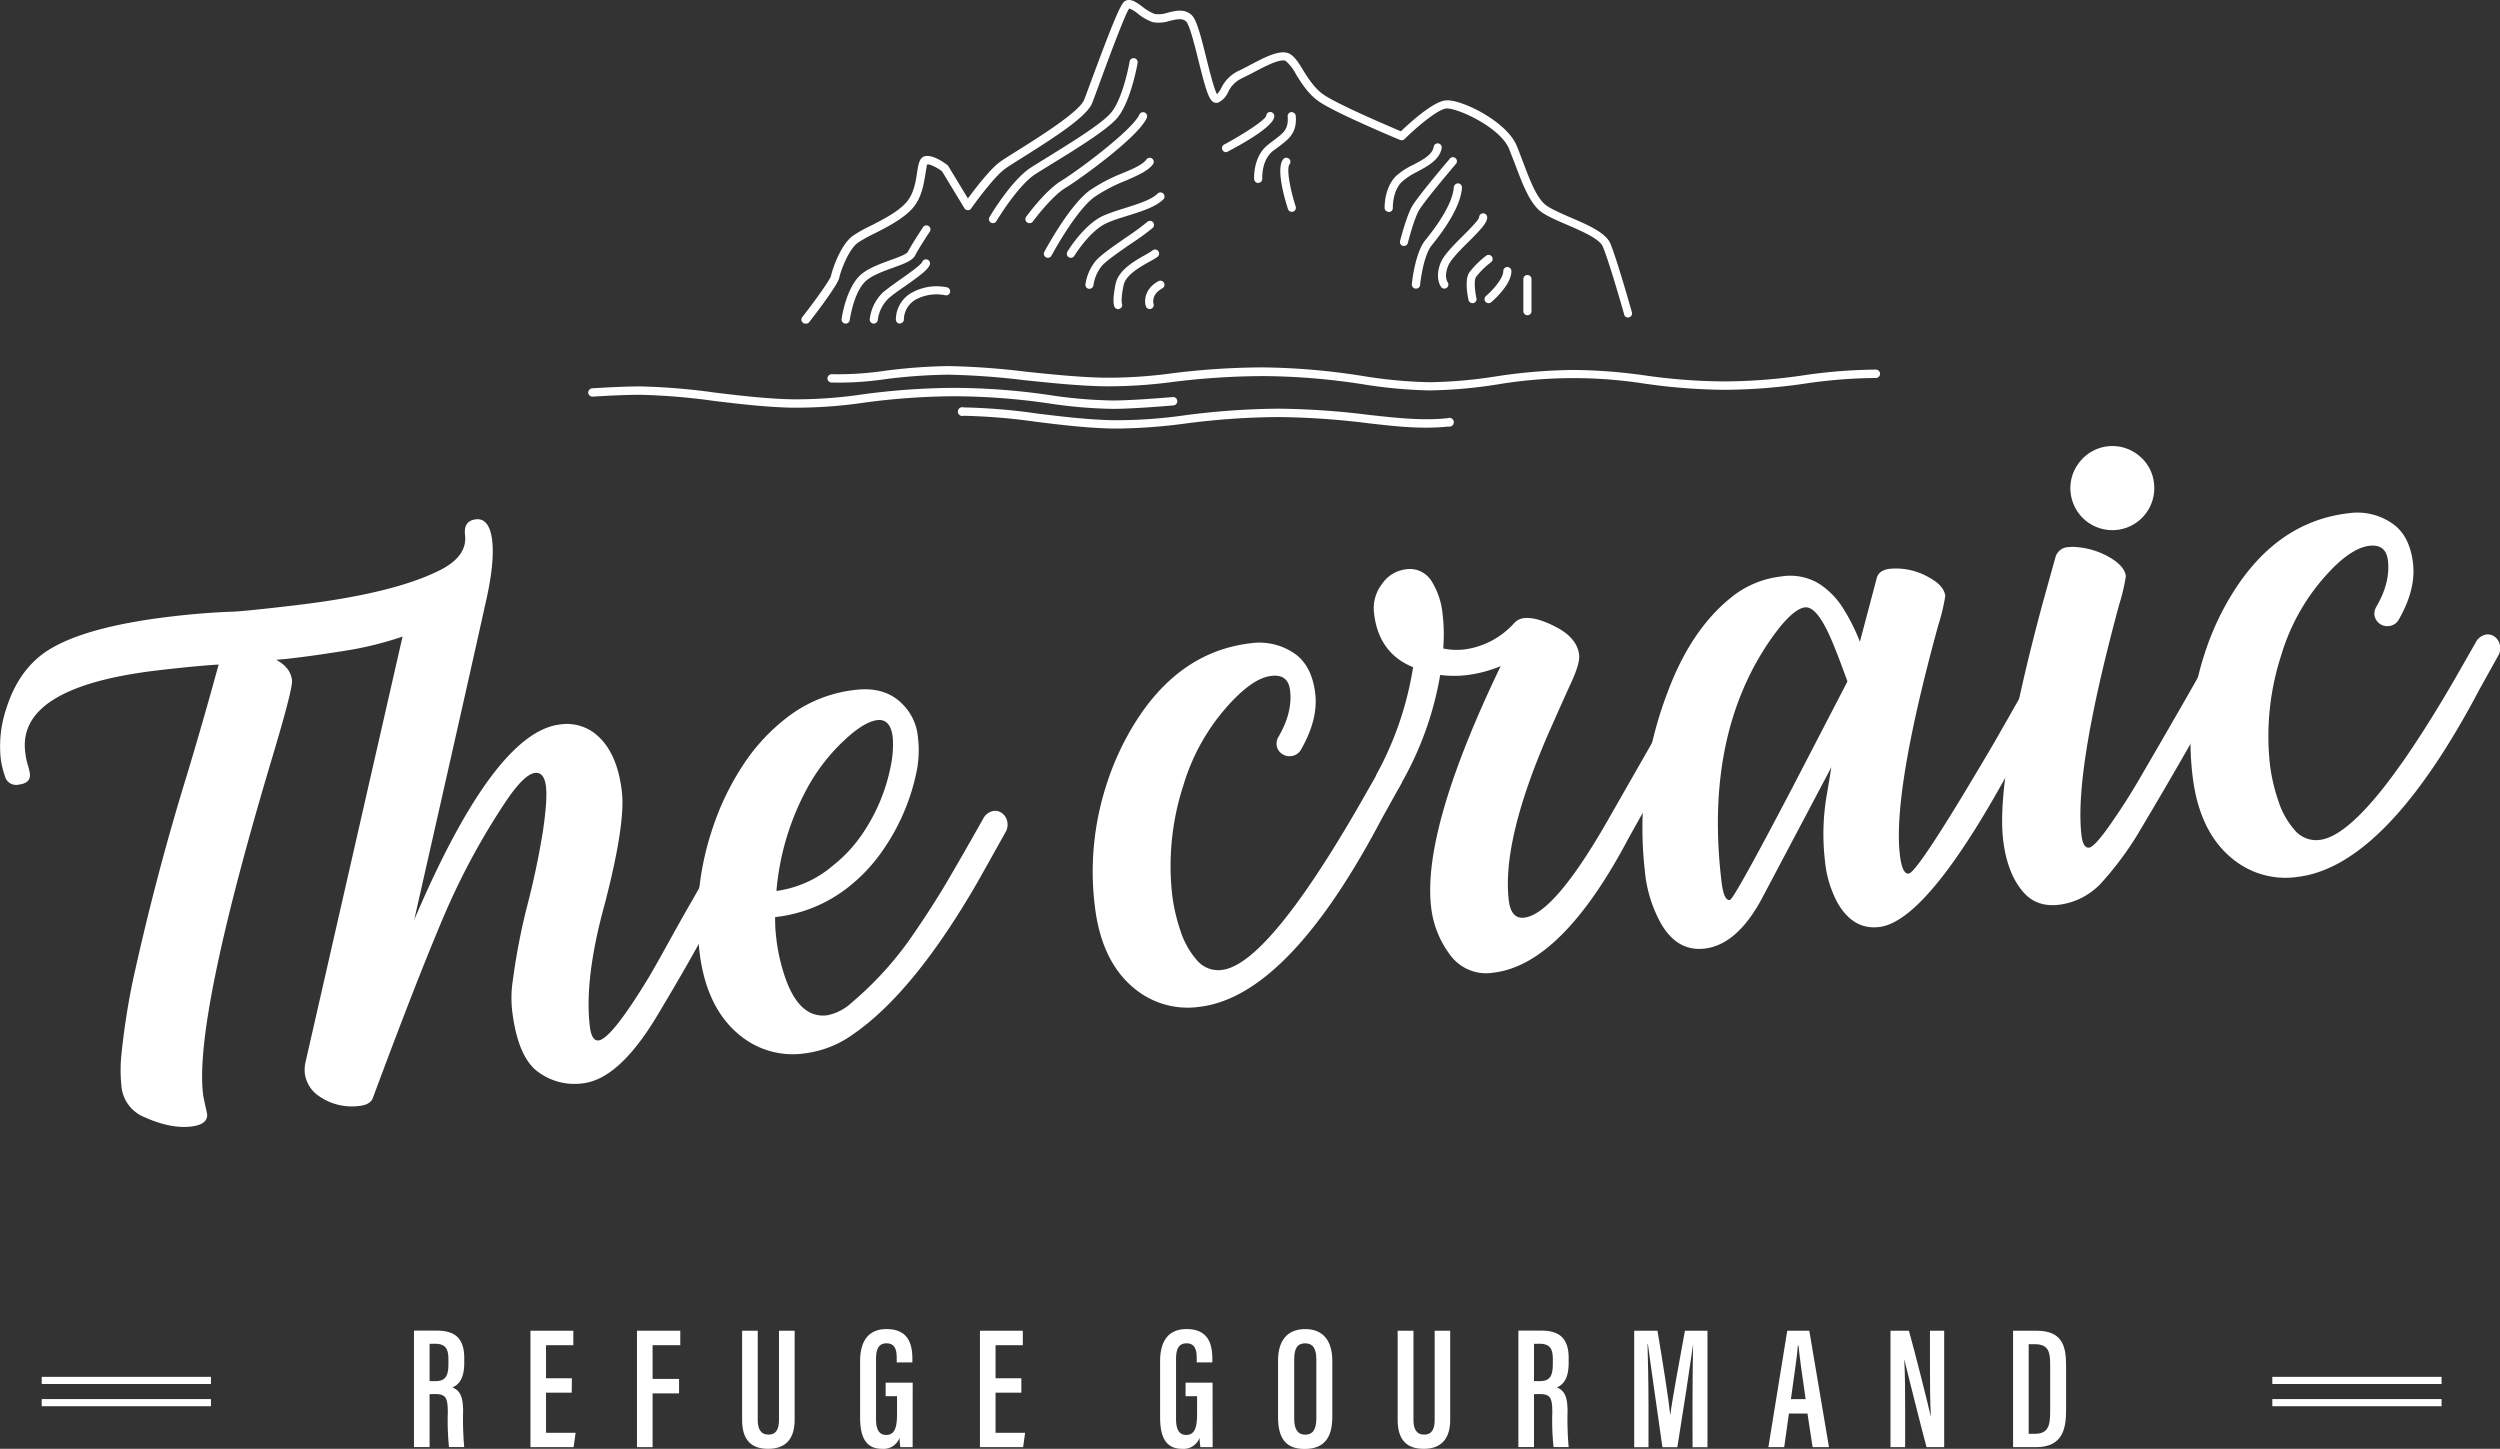 <svg xmlns="http://www.w3.org/2000/svg" viewBox="0 0 566.82 328.48"><rect x="0" y="0" width="566.82" height="328.48" fill="#333333" stroke="none"/><defs><style>.cls-1{fill:#fff;}</style></defs><g id="Montagne"><path class="cls-1" d="M182.82,74.1a.91.91,0,0,1-.72-1.48c3-3.82,6.31-8.48,6.51-9.34.28-1.39,2.14-7,4.9-9.05A30.23,30.23,0,0,1,197.45,52c2.89-1.47,6.49-3.29,8.36-5.53,1.55-1.86,2-4.47,2.31-6.56s.57-3.52,1.86-3.78c1.83-.35,4.48,1.61,5,2a.86.86,0,0,1,.22.25l4.45,7.34c1.55-2.1,4.93-6.53,7.18-8.21.74-.56,2.26-1.51,4.18-2.71,4.9-3.07,14-8.8,15-11.46.31-.79.8-2.12,1.4-3.74,5-13.52,6.81-17.84,7.72-18.53,1.23-.92,2.68.15,4.07,1.17A10.37,10.37,0,0,0,262,3.9,6.39,6.39,0,0,0,265,3.59c1.75-.43,3.74-.92,5.33.51,1.14,1,2.06,4.44,3.43,10,.69,2.75,1.7,6.79,2.37,8a5.73,5.73,0,0,0,.94-1.36,8.32,8.32,0,0,1,3.81-3.88c.8-.36,1.73-.85,2.71-1.37,3.45-1.82,7-3.7,9.06-2.53,1.1.62,2,2,2.95,3.61,1.27,2,2.71,4.36,5,5.82,3.65,2.35,14.62,7,17.22,8.11,1.7-1.63,7.23-6.74,10.14-7,3.39-.39,13.83,4.71,16.12,10.28.53,1.28,1,2.58,1.5,3.86,1.42,3.76,2.76,7.32,4.67,9.22,1,1,3.57,2.11,6,3.17,3.95,1.69,8,3.45,9.06,5.91,1.52,3.66,4.75,15.11,4.89,15.6a.91.91,0,0,1-.63,1.13.89.89,0,0,1-1.13-.63c0-.12-3.35-11.84-4.83-15.39-.74-1.78-4.81-3.53-8.08-4.94-2.74-1.18-5.34-2.29-6.6-3.54-2.2-2.19-3.61-5.93-5.1-9.89-.48-1.25-1-2.54-1.48-3.8-2-4.88-11.78-9.34-14.24-9.15-2,.19-6.86,4.36-9.47,6.94a.93.93,0,0,1-1,.19c-.56-.23-13.79-5.74-18.06-8.49-2.63-1.69-4.25-4.3-5.55-6.41a10.11,10.11,0,0,0-2.3-3c-1.17-.67-4.85,1.28-7.29,2.57-1,.53-2,1-2.81,1.42a6.39,6.39,0,0,0-3,3.11A4.56,4.56,0,0,1,276.35,24a1.28,1.28,0,0,1-1-.1c-1.13-.62-1.86-3.19-3.4-9.35-.87-3.51-2.07-8.32-2.87-9s-1.93-.52-3.67-.09a7.87,7.87,0,0,1-3.86.29,11.23,11.23,0,0,1-3.39-1.94,7.07,7.07,0,0,0-1.92-1.16h0c-.87,1-5.19,12.68-7,17.67-.61,1.63-1.1,3-1.41,3.76-1.15,3-8.12,7.55-15.79,12.36-1.8,1.13-3.37,2.11-4.05,2.63-2.7,2-7.55,8.85-7.6,8.92a.83.83,0,0,1-.78.39.92.92,0,0,1-.75-.44l-5.08-8.38c-1-.74-2.66-1.67-3.37-1.54-.07.16-.26,1.38-.41,2.26-.35,2.2-.84,5.2-2.71,7.45-2.11,2.53-5.9,4.45-8.94,6a30.11,30.11,0,0,0-3.67,2.05c-2.12,1.59-3.89,6.39-4.2,7.95s-5.33,8.14-6.86,10.1A.92.92,0,0,1,182.82,74.1Z" transform="translate(-0.2 -0.73)"/><path class="cls-1" d="M191.94,74.1h-.13a.92.92,0,0,1-.79-1c0-.29,1-7,4.25-10,1.69-1.53,4.39-2.51,6.76-3.37,1.56-.56,3.69-1.34,4-1.88.93-1.8,3.29-5.36,3.39-5.51a.92.92,0,1,1,1.53,1s-2.41,3.62-3.28,5.33c-.61,1.18-2.54,1.88-5,2.77-2.22.8-4.73,1.72-6.16,3-2.75,2.48-3.65,8.8-3.65,8.86A.92.92,0,0,1,191.94,74.1Z" transform="translate(-0.2 -0.73)"/><path class="cls-1" d="M198.31,74.1h-.08a.91.91,0,0,1-.83-1,10,10,0,0,1,3-6.08c1-.83,2.38-1.84,3.89-2.9,1.87-1.31,4.69-3.3,5-4a.92.92,0,0,1,1.2-.52.91.91,0,0,1,.51,1.19c-.45,1.13-2.42,2.58-5.62,4.83-1.47,1-2.86,2-3.74,2.78a8.2,8.2,0,0,0-2.42,4.87A.93.93,0,0,1,198.31,74.1Z" transform="translate(-0.2 -0.73)"/><path class="cls-1" d="M204.23,74.1a.91.91,0,0,1-.91-.88,7,7,0,0,1,4-6.33,11.53,11.53,0,0,1,7.64-1,.93.93,0,0,1,.64,1.13.91.91,0,0,1-1.13.64,9.92,9.92,0,0,0-6.33.83,5.24,5.24,0,0,0-3,4.62.92.92,0,0,1-.88.95Z" transform="translate(-0.2 -0.73)"/><path class="cls-1" d="M225.34,51.33a.9.9,0,0,1-.47-.13.92.92,0,0,1-.32-1.26c.2-.34,5-8.42,9.41-11.24.95-.61,2.22-1.39,3.67-2.28,4.82-3,12.09-7.42,14.36-10,2.82-3.15,4.32-11.65,4.33-11.74a.9.9,0,0,1,1.06-.75.92.92,0,0,1,.75,1.06c-.06.37-1.6,9.11-4.77,12.66-2.45,2.74-9.57,7.1-14.76,10.29-1.44.89-2.71,1.66-3.65,2.27-4,2.58-8.77,10.55-8.82,10.63A.92.92,0,0,1,225.34,51.33Z" transform="translate(-0.2 -0.73)"/><path class="cls-1" d="M233.6,51.33a.94.94,0,0,1-.54-.18.91.91,0,0,1-.2-1.28c.18-.24,4.34-5.94,7.95-8.14,3.86-2.36,16.08-11.46,17.71-15a.92.92,0,1,1,1.67.77c-2,4.41-15.24,13.9-18.43,15.84s-7.37,7.59-7.41,7.65A.91.91,0,0,1,233.6,51.33Z" transform="translate(-0.2 -0.73)"/><path class="cls-1" d="M237.79,59.18a.84.84,0,0,1-.43-.11.91.91,0,0,1-.38-1.24c.23-.43,5.62-10.51,10.29-13.93a38,38,0,0,1,7.31-3.85c2.44-1,4.74-2,5.55-3.17a.91.91,0,0,1,1.28-.2.92.92,0,0,1,.21,1.28c-1.11,1.52-3.52,2.57-6.31,3.78a36.27,36.27,0,0,0-6.95,3.64c-4.34,3.18-9.7,13.21-9.76,13.31A.91.91,0,0,1,237.79,59.18Z" transform="translate(-0.2 -0.73)"/><path class="cls-1" d="M243,59.18a.91.91,0,0,1-.48-.13.92.92,0,0,1-.31-1.26c.15-.26,3.85-6.31,8.32-8.23,1.53-.65,3.25-1.19,4.91-1.71,2.87-.91,5.84-1.84,7.25-3.25a.92.92,0,0,1,1.3,1.3c-1.73,1.73-4.78,2.69-8,3.7-1.62.51-3.29,1-4.74,1.65-3.93,1.69-7.43,7.43-7.47,7.49A.93.93,0,0,1,243,59.18Z" transform="translate(-0.2 -0.73)"/><path class="cls-1" d="M247.21,66.21h-.11a.9.9,0,0,1-.8-1,10.87,10.87,0,0,1,2.33-5.33c1.13-1.33,4.08-3.37,6.92-5.34a57.59,57.59,0,0,0,4.7-3.44.92.92,0,1,1,1.24,1.35A54.85,54.85,0,0,1,256.6,56c-2.62,1.82-5.6,3.87-6.57,5a9.09,9.09,0,0,0-1.91,4.34A.92.92,0,0,1,247.21,66.21Z" transform="translate(-0.2 -0.73)"/><path class="cls-1" d="M253.74,70.83a1,1,0,0,1-.88-.57c-.12-.29-.48-1.51.28-5.16.66-3.18,4.35-5.24,6.8-6.61a14.78,14.78,0,0,0,1.59-1,.9.9,0,0,1,1.28.17.92.92,0,0,1-.16,1.29,16.12,16.12,0,0,1-1.82,1.1c-2.15,1.21-5.4,3-5.89,5.39-.65,3.11-.38,4.08-.38,4.09a.88.88,0,0,1-.47,1.18A.93.93,0,0,1,253.74,70.83Z" transform="translate(-0.2 -0.73)"/><path class="cls-1" d="M260.87,70.8a.92.92,0,0,1-.87-.63c-.4-1.21-.31-4,2.86-5.69a.92.92,0,1,1,.88,1.62c-2.64,1.43-2,3.48-2,3.5a.93.93,0,0,1-.59,1.16A1,1,0,0,1,260.87,70.8Z" transform="translate(-0.2 -0.73)"/><path class="cls-1" d="M278.18,35.23a.9.9,0,0,1-.81-.48.92.92,0,0,1,.38-1.25c4.35-2.33,9.23-5.5,9.54-6.5a.89.89,0,0,1,.92-.88.94.94,0,0,1,.91.95c0,2-5.71,5.49-10.5,8A.87.87,0,0,1,278.18,35.23Z" transform="translate(-0.2 -0.73)"/><path class="cls-1" d="M285.47,42.22a.93.93,0,0,1-.92-.86c0-.21-.29-5.07,3.08-7.76.48-.39.95-.74,1.38-1.07,2.23-1.67,3.36-2.52,3.14-5.39a.92.92,0,0,1,.84-1,1,1,0,0,1,1,.84c.3,3.88-1.54,5.25-3.86,7-.42.32-.87.65-1.34,1-2.62,2.09-2.4,6.17-2.4,6.21a.91.91,0,0,1-.85,1Z" transform="translate(-0.2 -0.73)"/><path class="cls-1" d="M293.09,48.76a.92.92,0,0,1-.87-.63c-.69-2.12-2.79-9.17-1.09-11.29A.92.92,0,0,1,292.57,38c-.73.9.13,5.67,1.4,9.56a.93.93,0,0,1-.59,1.16A1,1,0,0,1,293.09,48.76Z" transform="translate(-0.2 -0.73)"/><path class="cls-1" d="M315.05,48.76a.91.91,0,0,1-.92-.89c0-.19-.1-4.54,2.58-7.22a16.34,16.34,0,0,1,3.9-2.55C322.74,37,325,35.79,325.26,34a.91.91,0,0,1,1.06-.75.92.92,0,0,1,.75,1.06c-.46,2.65-3.19,4.1-5.6,5.39A15.1,15.1,0,0,0,318,42c-2.13,2.12-2,5.83-2,5.87a.92.92,0,0,1-.9.94Z" transform="translate(-0.2 -0.73)"/><path class="cls-1" d="M318.52,56.49a.83.83,0,0,1-.22,0,.92.92,0,0,1-.67-1.11c.07-.24,1.49-5.86,2.81-8,1.62-2.63,8.09-10.21,8.37-10.54A.92.92,0,1,1,330.2,38c-.06.08-6.65,7.8-8.2,10.3-1,1.58-2.19,5.93-2.59,7.48A.91.91,0,0,1,318.52,56.49Z" transform="translate(-0.2 -0.73)"/><path class="cls-1" d="M321.22,66.17h-.09a.92.92,0,0,1-.82-1c0-.28.72-7.09,3-9.92,1.53-1.91,6.21-7.73,6.51-12.09a1,1,0,0,1,1-.86.93.93,0,0,1,.85,1c-.34,4.95-5.29,11.1-6.91,13.12s-2.42,7.14-2.59,9A.92.92,0,0,1,321.22,66.17Z" transform="translate(-0.2 -0.73)"/><path class="cls-1" d="M327.67,66.17a.89.89,0,0,1-.71-.35c-.07-.09-1.52-2-.13-5.5.68-1.71,2.92-4,5.08-6.13,1.41-1.41,3.53-3.54,3.65-4.19a.9.9,0,0,1,.91-.9.93.93,0,0,1,.92.93c0,1.21-1.43,2.7-4.17,5.46-2,1.95-4.14,4.16-4.68,5.51-1,2.44-.16,3.65-.12,3.7a.93.93,0,0,1-.75,1.47Z" transform="translate(-0.2 -0.73)"/><path class="cls-1" d="M334.06,69.47a.93.93,0,0,1-.9-.71c-.16-.72-.93-4.42.11-6.16a19.58,19.58,0,0,1,3.87-3.88.9.9,0,0,1,1.29.16.92.92,0,0,1-.16,1.29,18.43,18.43,0,0,0-3.43,3.38c-.49.82-.23,3.3.12,4.8a.93.93,0,0,1-.7,1.1Z" transform="translate(-0.2 -0.73)"/><path class="cls-1" d="M337.71,69.47a.92.92,0,0,1-.6-1.62c1.52-1.29,3.93-4,3.93-5.66a.92.92,0,0,1,1.84,0c0,3.08-4.11,6.66-4.58,7.06A.88.88,0,0,1,337.71,69.47Z" transform="translate(-0.2 -0.73)"/><path class="cls-1" d="M346.51,72.21a.93.93,0,0,1-.92-.92V64a.92.92,0,0,1,1.84,0v7.29A.92.92,0,0,1,346.51,72.21Z" transform="translate(-0.2 -0.73)"/><path class="cls-1" d="M110.17,138q-2.79,12.72-16.06,71.29,18.14-42.54,33.05-44.3a10.38,10.38,0,0,1,7.54,1.76q5.37,3.89,6.49,13.42.87,7.23-3.85,25.41-4.69,17-3.42,27.77c.27,2.31.94,3.4,2,3.27q2.92-.35,11.47-14.45,2-3.44,4.51-8t5.61-9.94q2.5-4.43,6.21-10.8a3.28,3.28,0,0,1,2.43-1.84,2.55,2.55,0,0,1,2.06.65,3.2,3.2,0,0,1,1.07,2.1,3.37,3.37,0,0,1-.45,2.08c-2.24,4-4.08,7.29-5.55,9.86q-1.67,3.08-5.13,9.33t-8.75,15.07q-8.7,14.67-17,15.66A13.8,13.8,0,0,1,122,243.61q-4.47-3.45-5.7-13.91a26.11,26.11,0,0,1,.2-6.88A144.37,144.37,0,0,1,119.76,206q2.14-8.25,3.5-16.59,1.09-7.23.73-10.3c-.26-2.26-1.09-3.3-2.48-3.14-1.64.19-3.83,2.33-6.57,6.39a159.26,159.26,0,0,0-14,25.83q-6.11,14.3-16.22,41.53c-.4,1-1.4,1.56-3,1.75a13,13,0,0,1-9.15-2.19,7.37,7.37,0,0,1-3.25-5.07,8.2,8.2,0,0,1,.15-2.67l22-96.48a77.08,77.08,0,0,1-12.34,3.1q-7.43,1.19-12,1.73c-1.59.19-3,.34-4.31.44,2.16,1.15,3.36,2.69,3.59,4.64q.21,1.85-4.54,17.69-17.65,59-15.64,76.08c0,.36.34,1.86.92,4.49q.28,2.46-3.63,2.92-4.69.55-10.8-2.23a8.34,8.34,0,0,1-5-7.13,33.64,33.64,0,0,1,0-6.87,165.69,165.69,0,0,1,2.51-16.43q5.2-23.85,12.31-46.91Q46.34,164,49.77,151.4q-5.28.32-13.81,1.32c-21.22,2.51-31.49,8.71-30,18.84a14.35,14.35,0,0,0,.54,2.58,11.78,11.78,0,0,1,.47,2c.17,1.43-.67,2.26-2.52,2.48a2.58,2.58,0,0,1-3.09-1.78,20.5,20.5,0,0,1-1-4.14A26.92,26.92,0,0,1,1.6,161.46q2.66-8.51,8.77-12.81,8.3-5.73,28.59-8.13,7.31-.87,14-1.11,2.47-.06,14.48-1.48,21.91-2.6,32.44-7.89,6.33-3.16,5.76-8-.39-3.23,2.46-3.56c2-.25,3.28,1.35,3.69,4.78S111.66,131.71,110.17,138Z" transform="translate(-0.2 -0.73)"/><path class="cls-1" d="M221.52,201.28q-14.25,24.53-27.87,33.93a23.76,23.76,0,0,1-11,4.35,18.82,18.82,0,0,1-13.22-3q-9-6.11-10.64-20.1a64.21,64.21,0,0,1,2.77-27.31,60.78,60.78,0,0,1,6.86-14.57,43.93,43.93,0,0,1,10.86-11.66,30.7,30.7,0,0,1,14.91-5.78q6.69-.78,10.59,3.2a12,12,0,0,1,3.53,7.45,24.29,24.29,0,0,1-.21,7.44,47.84,47.84,0,0,1-7.34,17.7,38.09,38.09,0,0,1-7.87,8.66,32.45,32.45,0,0,1-16.94,7.07,33.56,33.56,0,0,0,.23,4.57,41.89,41.89,0,0,0,2,9q3.22,9.45,9.53,8.7a11.38,11.38,0,0,0,5.65-2.93,77,77,0,0,0,12.79-13.83q4.14-5.88,7.86-12,3-5,9.06-15.73a3.27,3.27,0,0,1,2.43-1.85,2.58,2.58,0,0,1,2.06.65,3.15,3.15,0,0,1,1.07,2.1,3.31,3.31,0,0,1-.46,2.08Q223.85,197.18,221.52,201.28Zm-32.4-4.36a31.89,31.89,0,0,0,6.7-7.26,41.48,41.48,0,0,0,6.37-15.41,23.61,23.61,0,0,0,.42-6.37q-.51-4.23-3.5-3.88t-7.56,4.64a43.19,43.19,0,0,0-7.74,9.73,59.19,59.19,0,0,0-7.57,24.36A24.78,24.78,0,0,0,189.12,196.92Z" transform="translate(-0.2 -0.73)"/><path class="cls-1" d="M272.18,229a18.9,18.9,0,0,1-13.23-3q-8.89-6-10.53-19.89a63.87,63.87,0,0,1,2.67-27.53,62.07,62.07,0,0,1,6.85-14.6q10-15.54,25.78-17.4a14,14,0,0,1,10.45,2.66q3.52,2.79,4.23,8.7t-3.25,12.79a2.9,2.9,0,0,1-2.33,1.44,2.73,2.73,0,0,1-1.67-.35,2.79,2.79,0,0,1-1.51-2.16,3,3,0,0,1,.41-1.84q3.24-5.53,2.65-10.53c-.29-2.51-1.7-3.62-4.21-3.32s-5,1.87-8,4.77a47.2,47.2,0,0,0-12,20.1,59,59,0,0,0-2.51,24.89,40.21,40.21,0,0,0,1.82,7.9,18.76,18.76,0,0,0,3.77,6.8,6.28,6.28,0,0,0,5.68,2.21q10.15-1.2,30.56-36.36l4.78-8.36A3.26,3.26,0,0,1,315,174a2.54,2.54,0,0,1,2.06.65,3.11,3.11,0,0,1,1.07,2.1,3.26,3.26,0,0,1-.46,2.08l-4.18,7.51Q292.33,226.59,272.18,229Z" transform="translate(-0.2 -0.73)"/><path class="cls-1" d="M338.84,221.25a10.06,10.06,0,0,1-9.84-4,22,22,0,0,1-4.32-10.84q-2.07-17.53,15.76-54.65a29.39,29.39,0,0,1-7.4,2,24.66,24.66,0,0,1-6.31,0,74.39,74.39,0,0,1-9.12,25.1,3.29,3.29,0,0,1-2.44,1.84,2.57,2.57,0,0,1-2.1-.61,3.23,3.23,0,0,1-1-2.13,3.34,3.34,0,0,1,.46-2.09A74.83,74.83,0,0,0,320.59,152q-7.77-3.14-8.84-12.13a9,9,0,0,1,1.78-6.72,7.62,7.62,0,0,1,5.22-3.31,5.8,5.8,0,0,1,6,2.61,17.18,17.18,0,0,1,2.52,7.46,39.61,39.61,0,0,1,.15,7.85,14.92,14.92,0,0,0,4.86.21A18.43,18.43,0,0,0,343.51,142a3.5,3.5,0,0,1,2.21-1.12c1.94-.23,4.5.51,7.66,2.22,2.95,1.62,4.57,3.67,4.86,6.13.14,1.23-.45,3.31-1.8,6.25s-2.93,6.5-4.78,10.66q-11,25-9.38,38.7c.34,2.87,1.51,4.18,3.51,3.95q6.68-.8,18.59-21.46l10.79-18.89a3.28,3.28,0,0,1,2.43-1.85,2.62,2.62,0,0,1,2.07.65,3.14,3.14,0,0,1,1.06,2.1,3.24,3.24,0,0,1-.45,2.08l-10.76,19.2Q354.37,219.41,338.84,221.25Z" transform="translate(-0.2 -0.73)"/><path class="cls-1" d="M426.27,210.91q-5.91.71-9.46-5.51a25,25,0,0,1-2.84-9.49,52.5,52.5,0,0,1,.46-15.25l1-6-15.62,29.53q-5.67,10.73-13.13,11.61-6.07.72-9.77-5.48a30,30,0,0,1-3.77-12.1,86,86,0,0,1,5.18-40.62q5.26-14.1,14.39-21.42A21.82,21.82,0,0,1,404,131.44a12.65,12.65,0,0,1,8.36,1.47,17.61,17.61,0,0,1,5.66,5.64,42.91,42.91,0,0,1,3.87,7.69l3.83-14.48c.33-1.18,1.31-1.87,2.95-2.07a15,15,0,0,1,9.05,2.05q3.25,1.8,3.53,4.11a45.81,45.81,0,0,1-1.62,6.74q-10.35,37.78-8.67,52,.52,4.38,2,4.21,2.08-.25,19.21-29.41,2.54-4.42,6.14-10.78a3.31,3.31,0,0,1,2.43-1.85,2.58,2.58,0,0,1,2.06.65,3.11,3.11,0,0,1,1.07,2.1,3.3,3.3,0,0,1-.45,2.08q-3.66,6.6-5.92,10.6Q437.57,209.58,426.27,210.91Zm-33.86-6.13q.91-.12,14.34-25.79l12.32-23.76q-2.08-5.74-3.27-8.58-3.51-8.55-6.36-8.21-3.15.38-8.45,8.25-14.31,21.5-10.49,53.79Q391,205,392.41,204.78Z" transform="translate(-0.2 -0.73)"/><path class="cls-1" d="M467.07,205.86c-3.38.4-6-.51-8-2.72q-3.78-4.23-4.7-12-1.67-14.16,8.95-53.61L466.25,127a3.12,3.12,0,0,1,3-2.22,7.81,7.81,0,0,1,1.87,0,17.59,17.59,0,0,1,7.45,2.35c2.24,1.33,3.44,2.73,3.62,4.22a42.49,42.49,0,0,1-1.5,6.41q-10.27,37.86-8.56,52.32c.23,2,.82,2.94,1.74,2.83.77-.09,2.24-1.67,4.43-4.73q4.08-5.79,7.43-11.64,8.24-14.15,13.07-22.68a3.29,3.29,0,0,1,2.44-1.84,2.56,2.56,0,0,1,2.06.65,3.11,3.11,0,0,1,1.07,2.1,3.32,3.32,0,0,1-.46,2.08q-9.26,16.68-19.35,33.55a73.39,73.39,0,0,1-7.47,10A15.74,15.74,0,0,1,467.07,205.86Zm13.19-85a9.51,9.51,0,0,1-10.58-8.34,9.35,9.35,0,0,1,2-7A9.44,9.44,0,0,1,485,103.9a9.28,9.28,0,0,1,3.57,6.4,9.52,9.52,0,0,1-8.34,10.57Z" transform="translate(-0.2 -0.73)"/><path class="cls-1" d="M521.09,199.55a18.83,18.83,0,0,1-13.23-3q-8.89-6-10.54-19.88A63.87,63.87,0,0,1,500,149.1a61.17,61.17,0,0,1,6.85-14.61q10-15.53,25.78-17.39a13.88,13.88,0,0,1,10.44,2.66q3.54,2.77,4.23,8.7t-3.25,12.78a2.87,2.87,0,0,1-2.32,1.45,2.95,2.95,0,0,1-3.18-2.51,3,3,0,0,1,.41-1.84q3.24-5.53,2.65-10.53-.45-3.77-4.21-3.33-3.54.42-8,4.77a47.2,47.2,0,0,0-12,20.1,59.23,59.23,0,0,0-2.52,24.9,40,40,0,0,0,1.83,7.89,18.66,18.66,0,0,0,3.77,6.81,6.32,6.32,0,0,0,5.67,2.21q10.15-1.2,30.56-36.36l4.78-8.36a3.3,3.3,0,0,1,2.44-1.85,2.6,2.6,0,0,1,2.06.65,3.15,3.15,0,0,1,1.07,2.1,3.31,3.31,0,0,1-.46,2.08l-4.18,7.51Q541.22,197.18,521.09,199.55Z" transform="translate(-0.2 -0.73)"/><rect class="cls-1" x="515.2" y="312.17" width="38.37" height="1.62"/><rect class="cls-1" x="515.2" y="317.21" width="38.37" height="1.62"/><rect class="cls-1" x="9.46" y="312.17" width="38.37" height="1.62"/><rect class="cls-1" x="9.46" y="317.21" width="38.37" height="1.62"/><path class="cls-1" d="M97.6,316.82v12H94.06v-26.4h5.2c4,0,6.2,1.65,6.2,6.24v1.09c0,3.86-1.5,5.08-2.69,5.53,1.59.68,2.43,1.86,2.43,5.42a71.2,71.2,0,0,0,.25,8.12H102a59.34,59.34,0,0,1-.27-7.88c0-3.31-.45-4.14-2.92-4.14Zm0-2.95h1.27c2.3,0,3-1.09,3-3.94v-1c0-2.2-.53-3.53-3-3.53H97.6Z" transform="translate(-0.2 -0.73)"/><path class="cls-1" d="M129.83,316.48H124v9.11h6.71l-.46,3.25h-9.78v-26.4h9.72v3.28H124v7.5h5.86Z" transform="translate(-0.2 -0.73)"/><path class="cls-1" d="M144.62,302.44h9.82v3.28h-6.28v7.65h6v3.28h-6v12.19h-3.54Z" transform="translate(-0.2 -0.73)"/><path class="cls-1" d="M172,302.44v20.27c0,2,.69,3.29,2.44,3.29s2.38-1.3,2.38-3.28V302.44h3.55v20.19c0,4.13-1.86,6.59-6,6.59-4,0-5.91-2.18-5.91-6.56V302.44Z" transform="translate(-0.2 -0.73)"/><path class="cls-1" d="M207.12,328.84h-2.78a18.25,18.25,0,0,1-.2-2.11,3.84,3.84,0,0,1-3.93,2.49c-3.79,0-5-2.77-5-7.14V309.34c0-4.32,1.71-7.27,6-7.27,5.15,0,5.85,3.73,5.85,6.78v.78h-3.55v-.92c0-1.58-.2-3.41-2.31-3.41-1.63,0-2.38,1.08-2.38,3.56v13.55c0,2.32.63,3.66,2.3,3.66,2,0,2.46-1.8,2.46-4.79v-4H201v-3.06h6.13Z" transform="translate(-0.2 -0.73)"/><path class="cls-1" d="M231.77,316.48h-5.85v9.11h6.7l-.45,3.25h-9.79v-26.4h9.72v3.28h-6.18v7.5h5.85Z" transform="translate(-0.2 -0.73)"/><path class="cls-1" d="M275.14,328.84h-2.77a20.62,20.62,0,0,1-.21-2.11,3.84,3.84,0,0,1-3.93,2.49c-3.78,0-5-2.77-5-7.14V309.34c0-4.32,1.7-7.27,6-7.27,5.15,0,5.84,3.73,5.84,6.78v.78h-3.54v-.92c0-1.58-.21-3.41-2.31-3.41-1.63,0-2.38,1.08-2.38,3.56v13.55c0,2.32.64,3.66,2.3,3.66,2,0,2.47-1.8,2.47-4.79v-4H269v-3.06h6.12Z" transform="translate(-0.2 -0.73)"/><path class="cls-1" d="M302.27,309.23V322c0,4.88-2,7.25-6.3,7.25s-6-2.52-6-7.2V309.21c0-4.81,2.33-7.14,6.18-7.14S302.27,304.53,302.27,309.23Zm-8.64-.29V322.4c0,2.52.91,3.61,2.5,3.61s2.52-1,2.52-3.7V308.93c0-2.4-.77-3.63-2.53-3.63S293.63,306.44,293.63,308.94Z" transform="translate(-0.2 -0.73)"/><path class="cls-1" d="M320.67,302.44v20.27c0,2,.69,3.29,2.43,3.29s2.38-1.3,2.38-3.28V302.44H329v20.19c0,4.13-1.86,6.59-6,6.59-4,0-5.91-2.18-5.91-6.56V302.44Z" transform="translate(-0.2 -0.73)"/><path class="cls-1" d="M348,316.82v12h-3.54v-26.4h5.21c4,0,6.19,1.65,6.19,6.24v1.09c0,3.86-1.5,5.08-2.69,5.53,1.6.68,2.44,1.86,2.44,5.42a71.2,71.2,0,0,0,.25,8.12h-3.43a59.29,59.29,0,0,1-.28-7.88c0-3.31-.44-4.14-2.91-4.14Zm0-2.95h1.27c2.3,0,3-1.09,3-3.94v-1c0-2.2-.52-3.53-3-3.53H348Z" transform="translate(-0.2 -0.73)"/><path class="cls-1" d="M383.94,318.52c0-4.64.06-10.07.14-13h0c-.63,4.52-2.32,15.6-3.58,23.33h-3.38c-.95-6.83-2.68-18.58-3.29-23.36h-.09c.09,3.07.22,9.06.22,13.59v9.77h-3.24v-26.4H376c1.2,7.17,2.54,15.6,2.9,19.16h0c.42-3.55,2.1-12.4,3.32-19.16h5.11v26.4h-3.38Z" transform="translate(-0.2 -0.73)"/><path class="cls-1" d="M405.8,321.21l-1.07,7.63h-3.59l4.28-26.4h5l4.46,26.4h-3.71L410,321.21Zm3.79-3.26c-.74-5-1.35-9.4-1.63-12.18h-.14c-.1,2.12-1,7.9-1.57,12.18Z" transform="translate(-0.2 -0.73)"/><path class="cls-1" d="M428.83,328.84v-26.4H433c1.21,4.22,4.58,17.59,4.92,19.3h.05c-.17-3.37-.19-7.08-.19-11.41v-7.89H441v26.4h-4c-1.07-3.91-4.7-18.41-5.06-19.94h0c.19,3.19.21,7,.21,11.79v8.15Z" transform="translate(-0.2 -0.73)"/><path class="cls-1" d="M456.62,302.44h5.28c5.65,0,6.74,3.17,6.74,7.77v10.25c0,4-.66,8.38-6.81,8.38h-5.21Zm3.54,23.37h1.43c2.89,0,3.44-1.76,3.44-4.8V309.88c0-2.69-.47-4.38-3.45-4.38h-1.42Z" transform="translate(-0.2 -0.73)"/><path class="cls-1" d="M324.29,89.25a107.71,107.71,0,0,1-15.24-1.42A151.37,151.37,0,0,0,286.54,86a169.56,169.56,0,0,0-20.31,1.31,110.8,110.8,0,0,1-16.21,1c-5.89-.16-11.77-.78-17.45-1.37a169.75,169.75,0,0,0-17.34-1.26A121.25,121.25,0,0,0,201,86.69a73.14,73.14,0,0,1-12.31.77.94.94,0,0,1-.89-1,1,1,0,0,1,1-.89,72.06,72.06,0,0,0,12-.77,124.09,124.09,0,0,1,14.49-1.07A169.77,169.77,0,0,1,232.77,85c5.64.59,11.48,1.2,17.3,1.36a108.41,108.41,0,0,0,15.95-1,168,168,0,0,1,20.52-1.33A152.6,152.6,0,0,1,309.31,86a106.32,106.32,0,0,0,15,1.39,104.6,104.6,0,0,0,15-1.31,122.73,122.73,0,0,1,17.59-1.47,120.19,120.19,0,0,1,16.38,1.26,131.34,131.34,0,0,0,17.93,1.34,126,126,0,0,0,17.93-1.39,118.14,118.14,0,0,1,16.37-1.29.95.95,0,0,1,0,1.9,115.36,115.36,0,0,0-16.13,1.28,128.71,128.71,0,0,1-18.17,1.4A132.47,132.47,0,0,1,373,87.7a104.57,104.57,0,0,0-33.47.22A107.35,107.35,0,0,1,324.29,89.25Z" transform="translate(-0.2 -0.73)"/><path class="cls-1" d="M252.5,93.43a106,106,0,0,1-14.45-1.23,150.62,150.62,0,0,0-21.47-1.63,158.39,158.39,0,0,0-20.68,1.48,106,106,0,0,1-16.46,1.11c-6-.16-11.76-.86-17.36-1.53a143.58,143.58,0,0,0-16.8-1.39c-2.58,0-6.19.14-10.72.42a1,1,0,0,1-1-.89,1,1,0,0,1,.89-1c4.58-.28,8.22-.43,10.84-.43a144.57,144.57,0,0,1,17,1.4c5.56.67,11.3,1.36,17.18,1.52a102.52,102.52,0,0,0,16.18-1.1,159.38,159.38,0,0,1,20.91-1.49,151.8,151.8,0,0,1,21.72,1.65,104.94,104.94,0,0,0,14.2,1.21c3.86,0,10.22-.49,13.67-.78a.95.95,0,0,1,.16,1.89C262.85,92.94,256.43,93.43,252.5,93.43Z" transform="translate(-0.2 -0.73)"/><path class="cls-1" d="M254.11,97.89l-1.94,0c-6-.16-11.61-.85-17.06-1.53A136.46,136.46,0,0,0,218.69,95a1,1,0,1,1,0-1.9,135.1,135.1,0,0,1,16.65,1.39c5.41.66,11,1.35,16.88,1.51a110.08,110.08,0,0,0,16.53-1.1A170.09,170.09,0,0,1,290,93.39a175.31,175.31,0,0,1,20.41,1.39c6.58.73,12.26,1.36,18,.77a1,1,0,1,1,.2,1.89c-6,.62-11.75,0-18.44-.78A175.14,175.14,0,0,0,290,95.29a168.88,168.88,0,0,0-21,1.46A124.52,124.52,0,0,1,254.11,97.89Z" transform="translate(-0.2 -0.73)"/></g></svg>